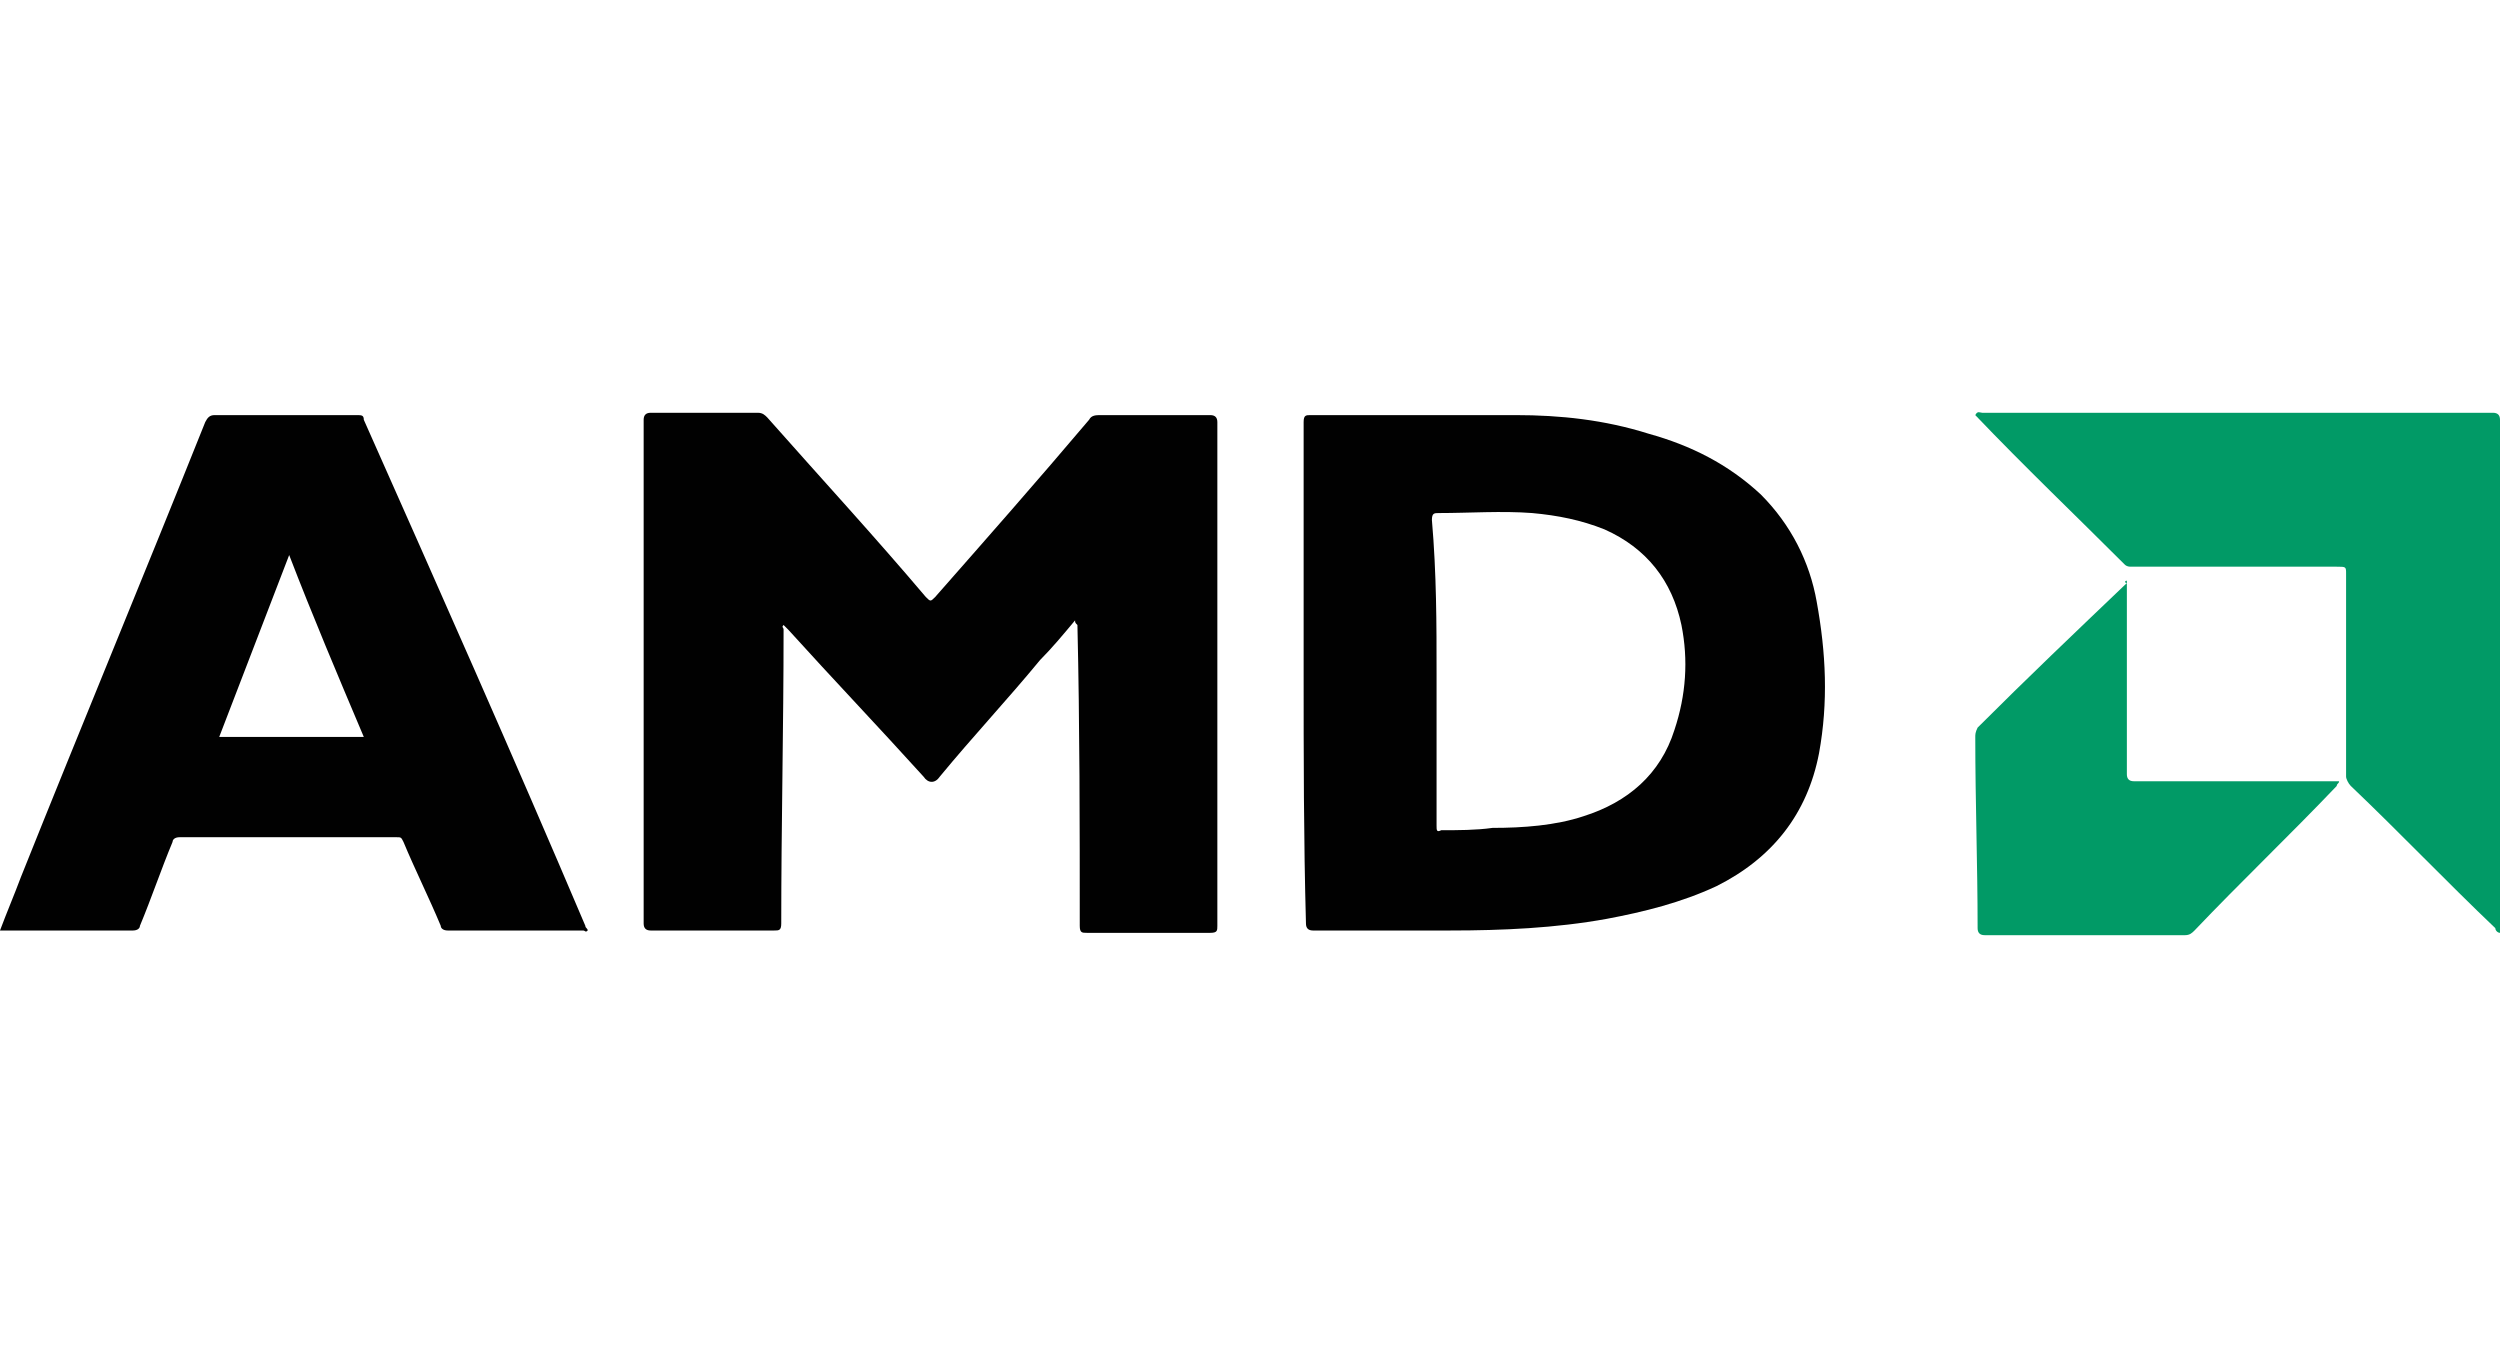 <?xml version="1.0" encoding="utf-8"?>
<!-- Generator: Adobe Illustrator 26.1.0, SVG Export Plug-In . SVG Version: 6.00 Build 0)  -->
<svg version="1.1" id="Layer_1" xmlns="http://www.w3.org/2000/svg" xmlns:xlink="http://www.w3.org/1999/xlink" x="0px" y="0px"
	 viewBox="0 0 107.2 57.7" style="enable-background:new 0 0 107.2 57.7;" xml:space="preserve">
<style type="text/css">
	.st0{fill:#010101;}
	.st1{fill:#019A66;}
</style>
<g>
	<path class="st0" d="M46.1,26.6c-0.5,0.6-1,1.2-1.5,1.7c-1.4,1.7-2.9,3.3-4.3,5c-0.2,0.3-0.5,0.3-0.7,0c-1.9-2.1-3.9-4.2-5.8-6.3
		c-0.1-0.1-0.1-0.1-0.2-0.2c-0.1,0.1,0,0.1,0,0.2c0,4.2-0.1,8.4-0.1,12.6c0,0.3-0.1,0.3-0.3,0.3c-1.8,0-3.5,0-5.3,0
		c-0.2,0-0.3-0.1-0.3-0.3c0-7.2,0-14.4,0-21.6c0-0.2,0.1-0.3,0.3-0.3c1.5,0,3.1,0,4.6,0c0.2,0,0.3,0.1,0.4,0.2
		c2.3,2.6,4.6,5.1,6.8,7.7c0.2,0.2,0.2,0.2,0.4,0c2.2-2.5,4.4-5,6.6-7.6c0.1-0.2,0.3-0.2,0.5-0.2c1.6,0,3.1,0,4.7,0
		c0.2,0,0.3,0.1,0.3,0.3c0,7.2,0,14.4,0,21.6c0,0.2,0,0.3-0.3,0.3c-1.8,0-3.5,0-5.3,0c-0.2,0-0.3,0-0.3-0.3c0-4.3,0-8.6-0.1-12.9
		C46.1,26.7,46.1,26.7,46.1,26.6z"/>
	<path class="st0" d="M55.9,28.8c0-3.6,0-7.2,0-10.7c0-0.3,0.1-0.3,0.3-0.3c2.9,0,5.9,0,8.8,0c1.9,0,3.8,0.2,5.7,0.8
		c1.8,0.5,3.4,1.3,4.8,2.6c1.3,1.3,2.1,2.9,2.4,4.6c0.4,2.2,0.5,4.3,0.1,6.5c-0.5,2.6-2,4.5-4.4,5.7c-1.5,0.7-3.1,1.1-4.7,1.4
		c-2.2,0.4-4.5,0.5-6.7,0.5c-2,0-3.9,0-5.9,0c-0.2,0-0.3-0.1-0.3-0.3C55.9,36,55.9,32.4,55.9,28.8z M61.6,28.9
		C61.6,28.9,61.6,28.9,61.6,28.9c0,2.2,0,4.4,0,6.5c0,0.2,0,0.3,0.2,0.2c0.7,0,1.5,0,2.2-0.1c1.3,0,2.7-0.1,3.9-0.5
		c1.9-0.6,3.3-1.8,3.9-3.7c0.5-1.5,0.6-3,0.3-4.5c-0.4-1.9-1.5-3.3-3.3-4.1c-1-0.4-2-0.6-3.1-0.7c-1.3-0.1-2.7,0-4,0
		c-0.2,0-0.3,0-0.3,0.3C61.6,24.6,61.6,26.8,61.6,28.9z"/>
	<path class="st0" d="M0,39.9c0.3-0.8,0.6-1.5,0.9-2.3c2.6-6.5,5.3-13,7.9-19.5c0.1-0.2,0.2-0.3,0.4-0.3c2,0,4.1,0,6.1,0
		c0.2,0,0.3,0,0.3,0.2c3.2,7.2,6.4,14.4,9.5,21.7c0,0.1,0.1,0.1,0.1,0.2c-0.1,0.1-0.1,0-0.2,0c-1.9,0-3.8,0-5.8,0
		c-0.2,0-0.3-0.1-0.3-0.2c-0.5-1.2-1.1-2.4-1.6-3.6c-0.1-0.2-0.1-0.2-0.3-0.2c-3.1,0-6.2,0-9.3,0c-0.2,0-0.3,0.1-0.3,0.2
		c-0.5,1.2-0.9,2.4-1.4,3.6c0,0.1-0.1,0.2-0.3,0.2C3.9,39.9,2,39.9,0,39.9C0.1,39.9,0,39.9,0,39.9z M12.4,23.8c-1,2.6-2,5.2-3,7.8
		c2.1,0,4.1,0,6.2,0C14.5,29,13.4,26.4,12.4,23.8z"/>
	<path class="st1" d="M107.2,40c-0.1,0-0.2-0.1-0.2-0.2c-2.1-2-4.1-4.1-6.2-6.1c-0.1-0.1-0.2-0.3-0.2-0.4c0-2.9,0-5.8,0-8.7
		c0-0.3,0-0.3-0.4-0.3c-2,0-4,0-6.1,0c-0.9,0-1.8,0-2.7,0c-0.1,0-0.2,0-0.3-0.1c-2.1-2.1-4.3-4.2-6.4-6.4c0.1-0.2,0.2-0.1,0.3-0.1
		c7.3,0,14.6,0,21.9,0c0.2,0,0.3,0.1,0.3,0.3c0,7.3,0,14.6,0,21.9C107.2,39.9,107.2,39.9,107.2,40z"/>
	<path class="st1" d="M91.2,24.9c0,0.1,0,0.2,0,0.3c0,2.7,0,5.4,0,8c0,0.2,0.1,0.3,0.3,0.3c2.8,0,5.6,0,8.5,0c0.1,0,0.2,0,0.3,0
		c0,0.1-0.1,0.1-0.1,0.2c-2,2.1-4.1,4.1-6.1,6.2c-0.1,0.1-0.2,0.2-0.4,0.2c-2.9,0-5.7,0-8.6,0c-0.2,0-0.3-0.1-0.3-0.3
		c0-2.7-0.1-5.4-0.1-8.2c0-0.1,0-0.2,0.1-0.4c2.1-2.1,4.2-4.1,6.4-6.2C91.1,25,91.1,24.9,91.2,24.9z"/>
</g>
</svg>

